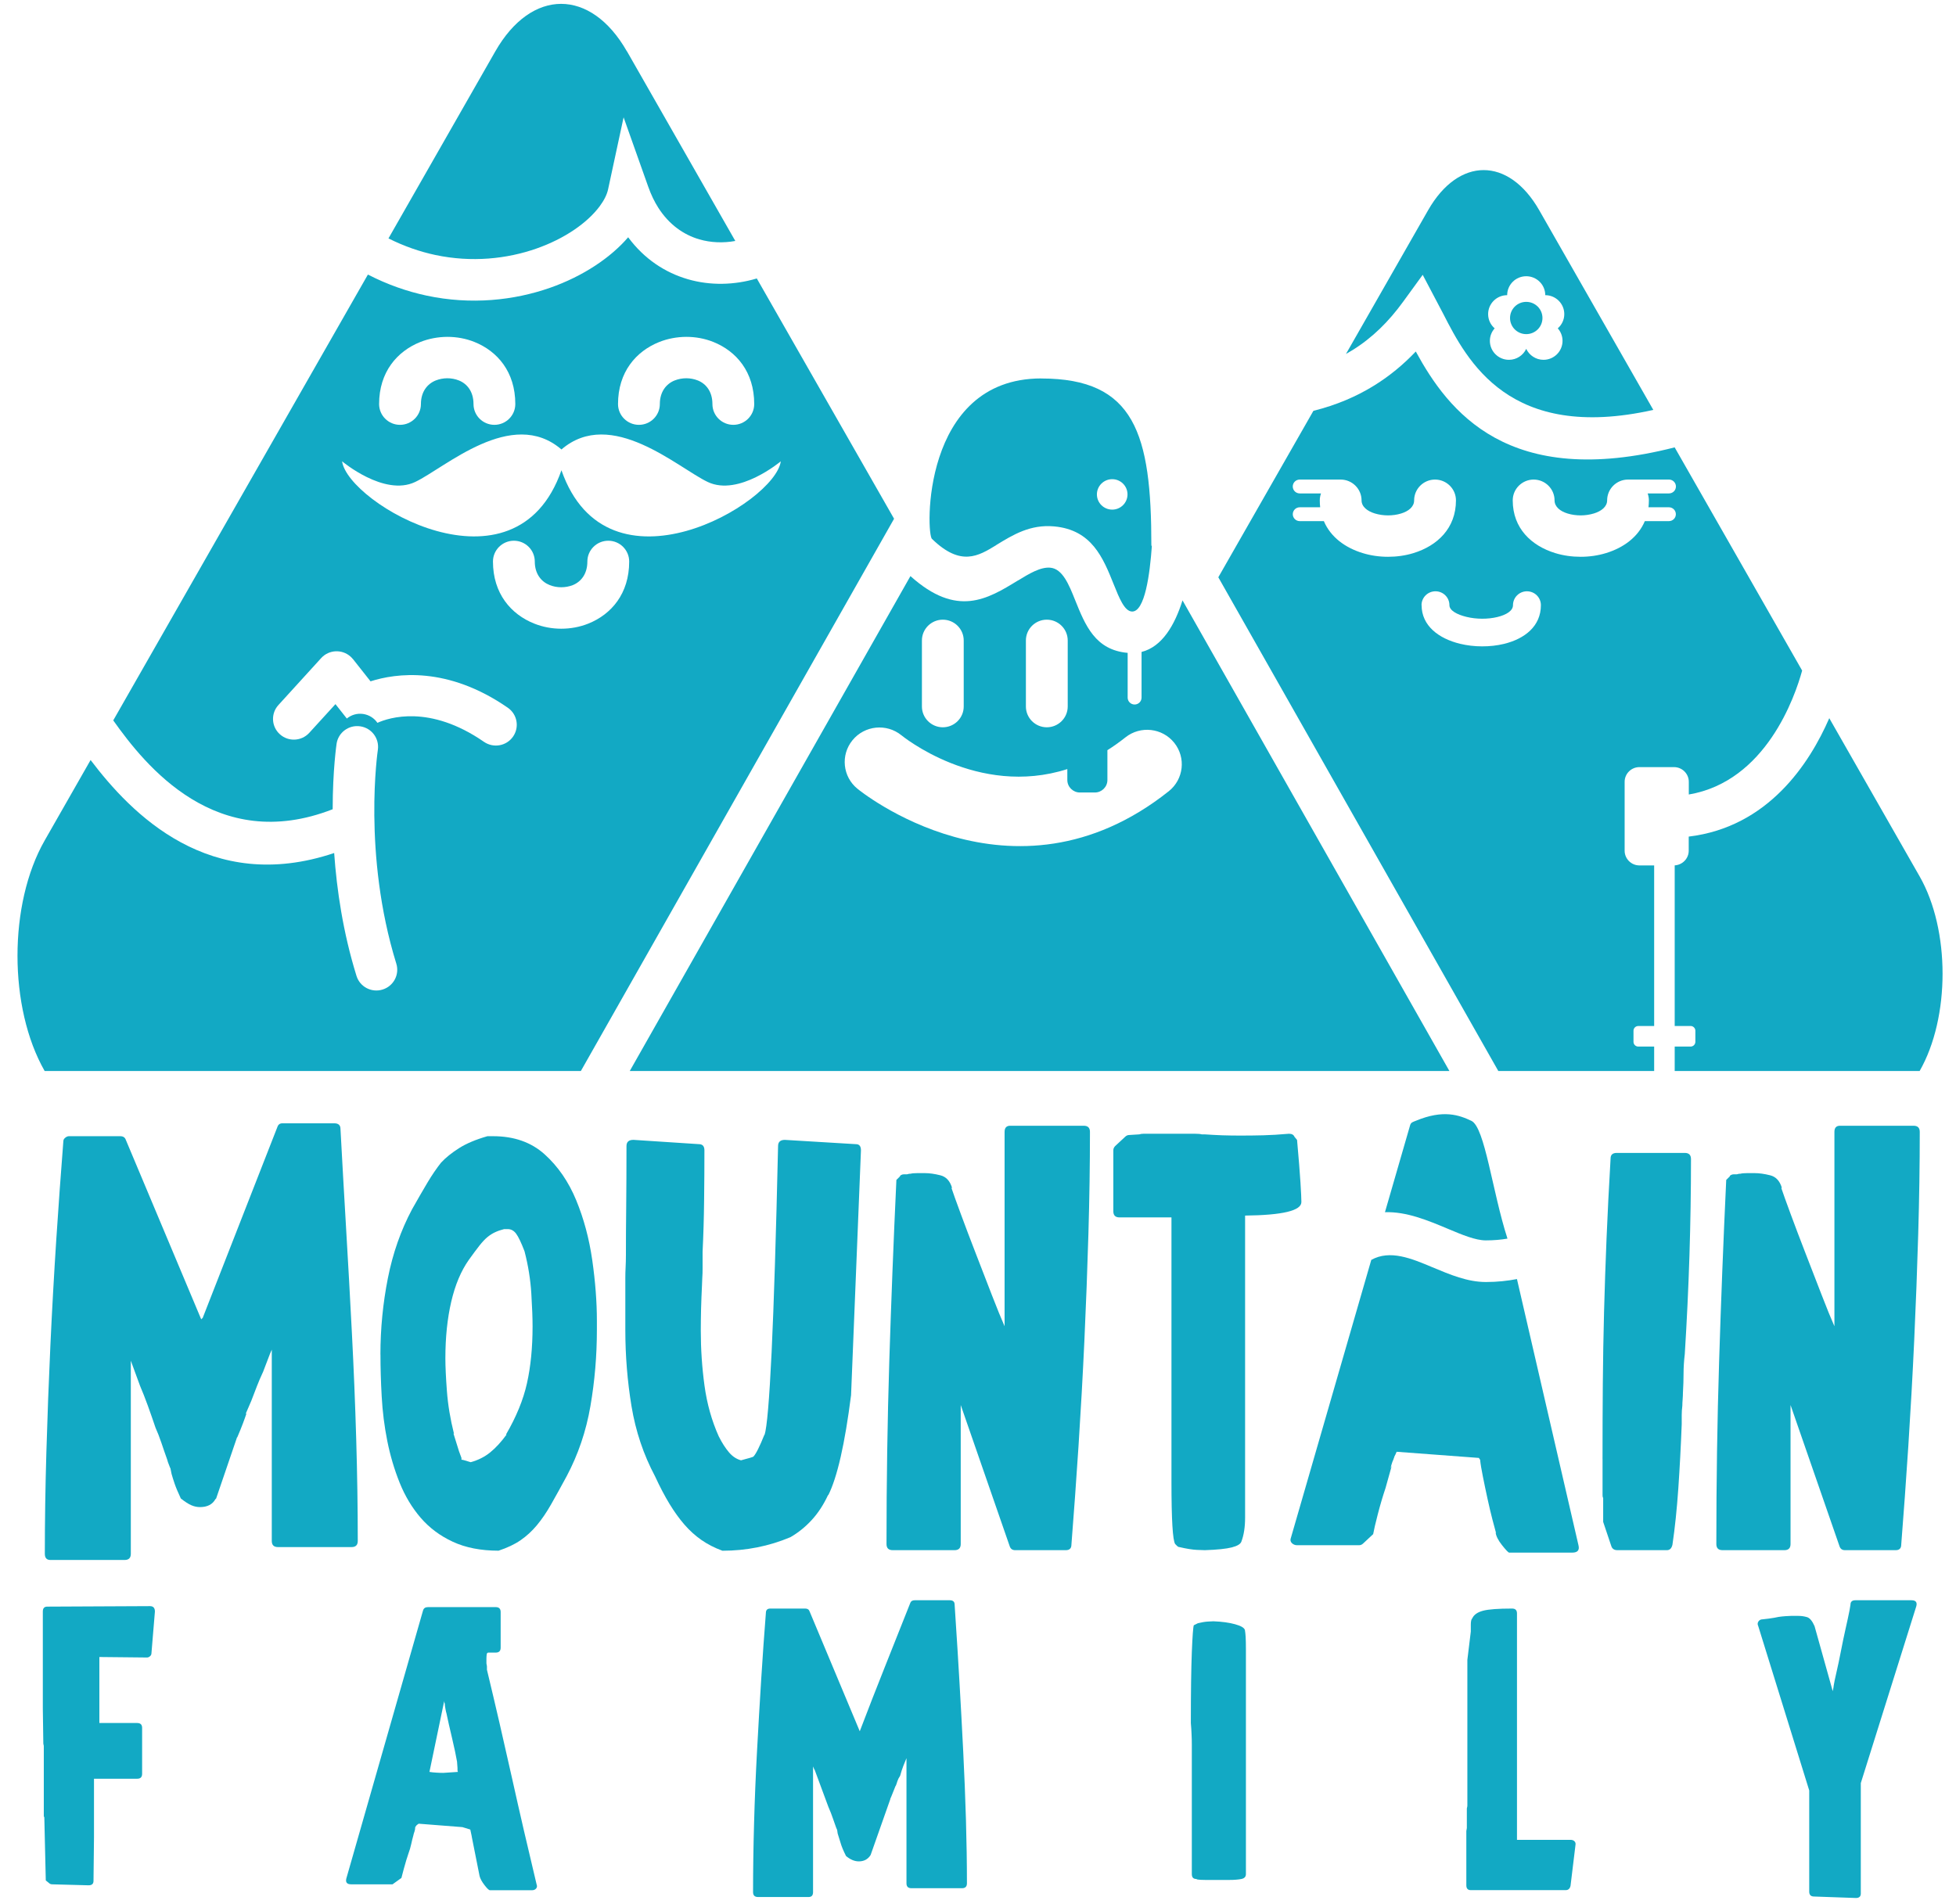 <?xml version="1.0" encoding="UTF-8"?> <svg xmlns="http://www.w3.org/2000/svg" width="76" height="74" viewBox="0 0 76 74" fill="none"><path fill-rule="evenodd" clip-rule="evenodd" d="M65.615 32.512C68.7 32.142 70.31 29.672 71.076 27.91L74.587 34.059C75.775 36.139 75.775 39.541 74.587 41.622H65.07V40.672H65.688C65.789 40.672 65.873 40.59 65.873 40.488V40.056C65.873 39.956 65.79 39.872 65.688 39.872H65.07V33.63C65.372 33.614 65.615 33.364 65.615 33.061V32.511V32.512Z" fill="#12A9C4"></path><path fill-rule="evenodd" clip-rule="evenodd" d="M64.848 19.175C64.997 19.175 65.118 19.055 65.118 18.906C65.118 18.758 64.997 18.637 64.848 18.637H63.257C62.809 18.637 62.445 19 62.445 19.445C62.445 19.692 62.219 19.866 61.93 19.954C61.768 20.003 61.593 20.029 61.418 20.029C61.243 20.029 61.066 20.005 60.906 19.955C60.623 19.869 60.402 19.696 60.402 19.445C60.402 19 60.038 18.637 59.59 18.637C59.142 18.637 58.777 19 58.777 19.445C58.777 20.532 59.502 21.21 60.429 21.495C60.741 21.591 61.079 21.638 61.416 21.638C61.755 21.638 62.092 21.59 62.405 21.493C63.08 21.287 63.647 20.873 63.91 20.252H64.845C64.995 20.252 65.115 20.132 65.115 19.983C65.115 19.835 64.995 19.714 64.845 19.714H64.051C64.061 19.628 64.067 19.538 64.067 19.445C64.067 19.354 64.05 19.26 64.02 19.177H64.844L64.848 19.175ZM50.5 19.175C50.351 19.175 50.23 19.055 50.23 18.906C50.23 18.758 50.351 18.637 50.5 18.637H52.091C52.539 18.637 52.903 19 52.903 19.445C52.903 19.692 53.129 19.866 53.418 19.954C53.58 20.003 53.755 20.029 53.93 20.029C54.105 20.029 54.282 20.005 54.442 19.955C54.725 19.869 54.946 19.696 54.946 19.445C54.946 19 55.31 18.637 55.758 18.637C56.206 18.637 56.571 19 56.571 19.445C56.571 20.532 55.846 21.21 54.919 21.495C54.607 21.591 54.269 21.638 53.932 21.638C53.593 21.638 53.256 21.59 52.943 21.493C52.268 21.287 51.701 20.873 51.438 20.252H50.501C50.352 20.252 50.231 20.132 50.231 19.983C50.231 19.835 50.352 19.714 50.501 19.714H51.295C51.285 19.628 51.28 19.538 51.28 19.445C51.28 19.354 51.297 19.26 51.327 19.177H50.503L50.5 19.175ZM55.233 23.518C55.233 23.221 55.475 22.979 55.775 22.979C56.076 22.979 56.317 23.22 56.317 23.518C56.317 23.725 56.612 23.885 56.983 23.974C57.174 24.021 57.382 24.044 57.588 24.045C57.793 24.045 57.996 24.024 58.183 23.978C58.524 23.895 58.787 23.739 58.787 23.518C58.787 23.221 59.029 22.979 59.329 22.979C59.63 22.979 59.871 23.22 59.871 23.518C59.871 24.335 59.245 24.825 58.437 25.023C58.168 25.088 57.877 25.12 57.585 25.119C57.293 25.119 57.002 25.084 56.731 25.019C55.896 24.816 55.236 24.315 55.236 23.518H55.233ZM47.336 22.437L51.032 15.966C51.926 15.743 52.709 15.408 53.405 14.975C54.003 14.603 54.533 14.163 55.01 13.66C56.265 15.963 58.581 19.044 65.069 17.386L70.022 26.06C69.745 27.071 68.615 30.368 65.618 30.876V30.382C65.618 30.068 65.36 29.812 65.044 29.812H63.698C63.383 29.812 63.125 30.068 63.125 30.382V33.061C63.125 33.375 63.383 33.632 63.698 33.632H64.272V39.873H63.654C63.553 39.873 63.469 39.955 63.469 40.057V40.488C63.469 40.589 63.552 40.672 63.654 40.672H64.272V41.622H58.217L47.339 22.437H47.336Z" fill="#12A9C4"></path><path fill-rule="evenodd" clip-rule="evenodd" d="M12.017 28.479C11.717 28.809 11.206 28.834 10.874 28.535C10.543 28.237 10.517 27.729 10.818 27.399L12.479 25.575C12.779 25.245 13.29 25.22 13.622 25.518C13.656 25.549 13.687 25.582 13.716 25.617H13.717L14.397 26.478C15.387 26.162 17.386 25.881 19.731 27.504C20.099 27.759 20.189 28.261 19.934 28.627C19.678 28.994 19.173 29.083 18.805 28.83C16.69 27.365 15.103 27.893 14.665 28.091C14.541 27.91 14.343 27.78 14.108 27.746C13.872 27.712 13.646 27.784 13.476 27.924L13.034 27.364L12.017 28.479ZM16.355 15.702C16.355 16.148 15.99 16.51 15.542 16.51C15.094 16.51 14.73 16.148 14.73 15.702C14.73 14.456 15.433 13.649 16.331 13.291C16.662 13.159 17.022 13.093 17.382 13.091C17.742 13.091 18.102 13.156 18.433 13.289C19.325 13.646 20.022 14.45 20.022 15.702C20.022 16.148 19.658 16.51 19.21 16.51C18.762 16.51 18.398 16.148 18.398 15.702C18.398 15.216 18.149 14.913 17.83 14.785C17.689 14.729 17.535 14.7 17.382 14.7C17.228 14.7 17.075 14.729 16.932 14.785C16.608 14.914 16.355 15.22 16.355 15.701V15.702ZM25.638 15.702C25.638 16.148 25.274 16.51 24.825 16.51C24.377 16.51 24.013 16.148 24.013 15.702C24.013 14.456 24.716 13.649 25.614 13.291C25.945 13.159 26.305 13.093 26.665 13.091C27.025 13.091 27.385 13.156 27.716 13.289C28.608 13.646 29.305 14.45 29.305 15.702C29.305 16.148 28.941 16.51 28.493 16.51C28.045 16.51 27.681 16.148 27.681 15.702C27.681 15.216 27.432 14.913 27.113 14.785C26.972 14.729 26.819 14.7 26.665 14.7C26.511 14.7 26.358 14.729 26.215 14.785C25.891 14.914 25.638 15.22 25.638 15.701V15.702ZM19.154 21.822C19.154 21.376 19.519 21.014 19.967 21.014C20.415 21.014 20.779 21.376 20.779 21.822C20.779 22.304 21.032 22.608 21.357 22.737C21.499 22.794 21.653 22.822 21.806 22.822C21.96 22.822 22.114 22.794 22.255 22.739C22.573 22.611 22.822 22.308 22.822 21.822C22.822 21.376 23.186 21.014 23.635 21.014C24.083 21.014 24.447 21.376 24.447 21.822C24.447 23.074 23.751 23.878 22.858 24.235C22.526 24.368 22.166 24.433 21.806 24.433C21.447 24.433 21.087 24.366 20.755 24.233C19.857 23.875 19.154 23.069 19.154 21.822ZM21.815 17.467C19.883 15.804 17.294 18.18 16.128 18.732C14.925 19.303 13.292 17.927 13.292 17.927C13.512 19.56 20.027 23.397 21.815 18.275C23.603 23.398 30.118 19.56 30.338 17.927C30.338 17.927 28.704 19.303 27.502 18.732C26.336 18.18 23.747 15.804 21.815 17.467ZM29.405 10.821L34.739 20.16L22.569 41.622H1.735C0.328 39.158 0.328 35.127 1.735 32.664L3.52 29.536C5.104 31.629 8.146 34.775 12.984 33.15C13.084 34.574 13.327 36.233 13.851 37.924C13.982 38.35 14.435 38.588 14.862 38.457C15.29 38.327 15.53 37.876 15.399 37.451C14.078 33.181 14.68 29.148 14.682 29.137C14.744 28.695 14.437 28.288 13.993 28.226C13.549 28.163 13.139 28.469 13.077 28.91C13.077 28.916 12.927 29.911 12.926 31.449C8.4 33.215 5.64 29.743 4.4 27.996L14.295 10.67C15.056 11.062 15.823 11.328 16.578 11.489C18.308 11.857 19.975 11.673 21.367 11.186C22.657 10.735 23.726 10.013 24.407 9.221C25.032 10.066 25.846 10.595 26.722 10.85C27.601 11.106 28.537 11.08 29.401 10.823L29.405 10.821Z" fill="#12A9C4"></path><path fill-rule="evenodd" clip-rule="evenodd" d="M43.028 29.152V30.314C43.028 30.58 42.809 30.798 42.541 30.798H41.958C41.691 30.798 41.471 30.58 41.471 30.314V29.888C37.977 31.008 35.031 28.579 35.021 28.572C34.443 28.105 33.593 28.192 33.123 28.767C32.654 29.342 32.74 30.188 33.319 30.655C33.336 30.669 39.316 35.596 45.412 30.749C45.993 30.287 46.088 29.444 45.624 28.865C45.16 28.288 44.313 28.193 43.731 28.654C43.497 28.84 43.263 29.005 43.031 29.152M35.821 24.89C35.821 24.444 36.185 24.082 36.633 24.082C37.081 24.082 37.445 24.444 37.445 24.89V27.456C37.445 27.901 37.081 28.264 36.633 28.264C36.185 28.264 35.821 27.901 35.821 27.456V24.89ZM39.861 24.89C39.861 24.444 40.225 24.082 40.673 24.082C41.121 24.082 41.486 24.444 41.486 24.89V27.456C41.486 27.901 41.121 28.264 40.673 28.264C40.225 28.264 39.861 27.901 39.861 27.456V24.89ZM45.949 23.336L56.317 41.622H24.469L35.375 22.388C37.181 24.011 38.367 23.285 39.549 22.56V22.563C39.989 22.294 40.427 22.027 40.811 22.062C41.286 22.106 41.533 22.719 41.77 23.311C42.169 24.304 42.554 25.261 43.815 25.372V27.11C43.815 27.259 43.936 27.379 44.085 27.379C44.234 27.379 44.355 27.259 44.355 27.11V25.336C45.158 25.135 45.646 24.285 45.944 23.339L45.949 23.336Z" fill="#12A9C4"></path><path d="M67.213 45.709C67.213 45.694 67.228 45.676 67.261 45.661C67.294 45.645 67.325 45.637 67.358 45.637H67.454C67.487 45.637 67.51 45.633 67.527 45.626C67.543 45.617 67.575 45.614 67.624 45.614C67.672 45.599 67.76 45.59 67.888 45.59H68.177C68.353 45.59 68.554 45.618 68.777 45.674C69.002 45.729 69.154 45.893 69.234 46.163H69.21C69.274 46.354 69.394 46.69 69.57 47.167C69.746 47.645 69.943 48.163 70.159 48.721C70.375 49.278 70.583 49.816 70.784 50.334C70.984 50.852 71.148 51.254 71.276 51.541V43.988C71.276 43.828 71.348 43.749 71.492 43.749H74.352C74.512 43.749 74.592 43.828 74.592 43.988C74.592 45.263 74.572 46.585 74.532 47.956C74.492 49.326 74.44 50.705 74.376 52.092C74.312 53.479 74.235 54.844 74.148 56.191C74.06 57.537 73.968 58.817 73.872 60.028C73.872 60.171 73.8 60.243 73.656 60.243H71.685C71.573 60.243 71.502 60.188 71.469 60.076L69.571 54.602V60.004C69.571 60.164 69.492 60.243 69.331 60.243H66.928C66.767 60.243 66.688 60.164 66.688 60.004C66.688 57.583 66.723 55.215 66.796 52.905C66.868 50.594 66.959 48.245 67.072 45.855L67.215 45.712L67.213 45.709Z" fill="#12A9C4"></path><path d="M62.267 56.704V58.115C62.267 58.163 62.276 58.194 62.291 58.211V59.144L62.604 60.076C62.637 60.188 62.717 60.243 62.845 60.243H64.767C64.879 60.243 64.952 60.171 64.983 60.028C65.08 59.374 65.155 58.645 65.211 57.842C65.266 57.036 65.31 56.204 65.343 55.344V54.986C65.343 54.874 65.352 54.755 65.367 54.628C65.367 54.564 65.371 54.48 65.379 54.377C65.387 54.274 65.39 54.19 65.39 54.127C65.406 53.856 65.414 53.609 65.414 53.385C65.414 53.146 65.43 52.891 65.462 52.621C65.542 51.346 65.603 50.071 65.643 48.797C65.683 47.522 65.703 46.271 65.703 45.044C65.703 44.884 65.623 44.805 65.462 44.805H62.819C62.658 44.805 62.579 44.877 62.579 45.02C62.515 46.119 62.462 47.155 62.422 48.128C62.382 49.1 62.35 50.052 62.325 50.983C62.301 51.916 62.285 52.847 62.277 53.78C62.269 54.712 62.266 55.688 62.266 56.708" fill="#12A9C4"></path><path fill-rule="evenodd" clip-rule="evenodd" d="M43.215 18.622C43.543 18.622 43.809 18.887 43.809 19.213C43.809 19.54 43.543 19.805 43.215 19.805C42.886 19.805 42.62 19.54 42.62 19.213C42.62 18.887 42.886 18.622 43.215 18.622ZM40.458 14.709C44.091 14.709 44.736 16.857 44.736 21.195L44.754 21.227C44.68 22.286 44.485 23.8 43.974 23.765C43.69 23.745 43.486 23.24 43.276 22.715C42.858 21.673 42.422 20.59 40.958 20.457C40.031 20.373 39.366 20.779 38.702 21.186V21.189C38.016 21.608 37.329 22.03 36.214 20.944C35.983 20.807 35.782 14.707 40.456 14.707L40.458 14.709Z" fill="#12A9C4"></path><path fill-rule="evenodd" clip-rule="evenodd" d="M59.301 10.735C59.709 10.735 60.041 11.065 60.041 11.471C60.449 11.471 60.78 11.801 60.78 12.207C60.78 12.428 60.682 12.626 60.527 12.76C60.642 12.89 60.712 13.06 60.712 13.247C60.712 13.653 60.381 13.983 59.972 13.983C59.675 13.983 59.419 13.807 59.301 13.557C59.183 13.809 58.927 13.983 58.629 13.983C58.221 13.983 57.889 13.653 57.889 13.247C57.889 13.06 57.959 12.89 58.075 12.761C57.919 12.627 57.821 12.429 57.821 12.207C57.821 11.801 58.153 11.471 58.561 11.471C58.561 11.065 58.892 10.735 59.301 10.735ZM52.297 13.756L55.488 8.171C56.676 6.09 58.619 6.09 59.807 8.171L64.239 15.93C58.632 17.183 57.01 14.018 56.076 12.194L55.279 10.68L54.513 11.733C53.961 12.493 53.323 13.127 52.553 13.605C52.469 13.657 52.385 13.707 52.298 13.755L52.297 13.756Z" fill="#12A9C4"></path><path fill-rule="evenodd" clip-rule="evenodd" d="M59.302 11.731C59.651 11.731 59.932 12.012 59.932 12.358C59.932 12.705 59.651 12.985 59.302 12.985C58.954 12.985 58.672 12.705 58.672 12.358C58.672 12.012 58.954 11.731 59.302 11.731Z" fill="#12A9C4"></path><path fill-rule="evenodd" clip-rule="evenodd" d="M24.363 1.998L28.57 9.364C28.104 9.449 27.625 9.433 27.172 9.302C26.564 9.125 25.999 8.73 25.581 8.078C25.431 7.844 25.297 7.569 25.186 7.254L24.23 4.559L23.628 7.354C23.584 7.562 23.471 7.787 23.3 8.017C22.819 8.662 21.943 9.275 20.833 9.663C19.695 10.06 18.332 10.21 16.913 9.909C16.313 9.781 15.703 9.571 15.094 9.265L19.244 1.998C20.651 -0.466 22.953 -0.466 24.36 1.998" fill="#12A9C4"></path><path d="M58.573 48.136C57.982 46.308 57.697 43.806 57.17 43.558C56.698 43.336 56.086 43.108 55.008 43.558C54.904 43.601 54.824 43.614 54.791 43.725L53.812 47.109C54.652 47.081 55.476 47.426 56.274 47.761C56.809 47.986 57.329 48.204 57.731 48.204C58.045 48.204 58.327 48.178 58.573 48.135" fill="#12A9C4"></path><path d="M58.111 59.548C58.127 59.691 58.211 59.86 58.363 60.051C58.515 60.242 58.608 60.338 58.639 60.338H61.09C61.298 60.338 61.379 60.242 61.331 60.051L58.941 49.707C58.582 49.776 58.18 49.822 57.736 49.822C57.02 49.822 56.346 49.537 55.65 49.246C54.849 48.909 54.01 48.556 53.281 48.962L50.158 59.763C50.126 59.843 50.139 59.911 50.194 59.967C50.249 60.022 50.318 60.051 50.399 60.051H52.802C52.866 60.051 52.921 60.027 52.97 59.978L53.354 59.62C53.386 59.445 53.446 59.186 53.535 58.843C53.623 58.501 53.722 58.163 53.835 57.827L54.075 56.967L54.027 57.063C54.027 57.063 54.038 57.019 54.062 56.932C54.087 56.844 54.115 56.769 54.146 56.705C54.146 56.69 54.151 56.677 54.158 56.67C54.166 56.661 54.169 56.65 54.169 56.634L54.145 56.731C54.16 56.651 54.178 56.599 54.193 56.575C54.209 56.551 54.233 56.498 54.266 56.419L57.461 56.658L57.51 56.731C57.525 56.891 57.562 57.108 57.618 57.387C57.673 57.666 57.734 57.953 57.798 58.248C57.862 58.542 57.926 58.814 57.99 59.06C58.054 59.308 58.103 59.486 58.134 59.598L58.11 59.55L58.111 59.548Z" fill="#12A9C4"></path><path d="M50.297 44.179C50.266 44.1 50.194 44.06 50.081 44.06C49.713 44.093 49.38 44.112 49.084 44.12C48.788 44.128 48.488 44.131 48.183 44.131C47.943 44.131 47.711 44.127 47.486 44.12C47.261 44.111 47.038 44.1 46.813 44.084H46.694C46.645 44.069 46.557 44.06 46.429 44.06H44.434C44.37 44.06 44.315 44.069 44.267 44.084L43.882 44.108C43.818 44.108 43.763 44.132 43.715 44.18L43.33 44.538C43.282 44.587 43.258 44.642 43.258 44.705V47.072C43.258 47.231 43.337 47.311 43.498 47.311H45.517V57.589C45.517 59.056 45.565 59.861 45.661 60.004C45.676 60.019 45.701 60.043 45.733 60.076C45.766 60.108 45.797 60.124 45.83 60.124C46.102 60.188 46.327 60.223 46.503 60.232C46.679 60.24 46.783 60.243 46.816 60.243C47.297 60.227 47.645 60.191 47.862 60.135C48.078 60.08 48.202 60.004 48.234 59.909C48.331 59.654 48.378 59.343 48.378 58.976V47.24C49.836 47.224 50.565 47.049 50.565 46.714C50.565 46.586 50.553 46.331 50.529 45.949C50.505 45.567 50.461 45.017 50.397 44.301L50.3 44.182L50.297 44.179Z" fill="#12A9C4"></path><path d="M34.97 45.709C34.97 45.694 34.986 45.676 35.019 45.661C35.05 45.645 35.083 45.637 35.115 45.637H35.212C35.245 45.637 35.268 45.633 35.285 45.626C35.3 45.617 35.333 45.614 35.381 45.614C35.43 45.599 35.518 45.59 35.646 45.59H35.935C36.111 45.59 36.312 45.618 36.535 45.674C36.76 45.729 36.912 45.893 36.992 46.163H36.968C37.032 46.354 37.151 46.69 37.328 47.167C37.504 47.645 37.7 48.163 37.917 48.721C38.133 49.278 38.341 49.816 38.541 50.334C38.742 50.852 38.906 51.254 39.033 51.541V43.988C39.033 43.828 39.106 43.749 39.25 43.749H42.109C42.27 43.749 42.35 43.828 42.35 43.988C42.35 45.263 42.33 46.585 42.29 47.956C42.25 49.326 42.198 50.705 42.134 52.092C42.07 53.479 41.993 54.844 41.906 56.191C41.818 57.537 41.725 58.817 41.63 60.028C41.63 60.171 41.557 60.243 41.414 60.243H39.443C39.331 60.243 39.26 60.188 39.227 60.076L37.329 54.602V60.004C37.329 60.164 37.249 60.243 37.089 60.243H34.686C34.525 60.243 34.445 60.164 34.445 60.004C34.445 57.583 34.481 55.215 34.553 52.905C34.626 50.594 34.717 48.245 34.829 45.855L34.973 45.712L34.97 45.709Z" fill="#12A9C4"></path><path d="M24.607 44.298C24.431 44.298 24.342 44.377 24.342 44.538C24.342 45.413 24.338 46.195 24.331 46.88C24.323 47.565 24.32 48.194 24.32 48.767C24.32 48.943 24.315 49.102 24.308 49.246C24.3 49.389 24.297 49.533 24.297 49.676V51.684C24.297 52.688 24.377 53.675 24.537 54.648C24.698 55.62 25.003 56.529 25.451 57.372C25.643 57.787 25.831 58.145 26.015 58.447C26.2 58.75 26.392 59.018 26.592 59.248C26.792 59.479 27.013 59.679 27.252 59.846C27.492 60.013 27.764 60.153 28.069 60.265C28.534 60.265 28.986 60.221 29.426 60.133C29.867 60.045 30.295 59.914 30.712 59.738C31.016 59.563 31.292 59.34 31.541 59.069C31.79 58.798 32.002 58.472 32.179 58.09V58.114C32.532 57.413 32.827 56.114 33.068 54.218L33.452 44.705C33.452 44.544 33.388 44.465 33.26 44.465L30.497 44.298C30.321 44.298 30.232 44.377 30.232 44.538C30.153 48.012 30.069 50.681 29.981 52.545C29.892 54.408 29.8 55.484 29.705 55.771V55.747C29.512 56.226 29.369 56.511 29.272 56.608C29.256 56.623 29.096 56.671 28.791 56.751C28.615 56.703 28.458 56.599 28.323 56.439C28.186 56.279 28.054 56.073 27.926 55.818C27.654 55.212 27.47 54.556 27.373 53.847C27.276 53.138 27.229 52.424 27.229 51.707C27.229 51.452 27.233 51.173 27.24 50.87C27.249 50.568 27.26 50.256 27.276 49.938C27.276 49.874 27.28 49.782 27.287 49.663C27.296 49.543 27.299 49.42 27.299 49.293V48.647C27.331 47.993 27.351 47.324 27.358 46.639C27.367 45.954 27.37 45.309 27.37 44.703C27.37 44.543 27.297 44.464 27.154 44.464L24.607 44.297V44.298Z" fill="#12A9C4"></path><path d="M17.93 56.728C17.962 56.728 18.002 56.736 18.049 56.752C18.098 56.768 18.177 56.792 18.29 56.824C18.578 56.745 18.83 56.618 19.047 56.442C19.263 56.267 19.475 56.036 19.684 55.749H19.66C20.059 55.064 20.333 54.398 20.476 53.753C20.62 53.108 20.693 52.37 20.693 51.543C20.693 51.224 20.677 50.798 20.644 50.263C20.611 49.73 20.525 49.184 20.38 48.626C20.252 48.292 20.143 48.064 20.055 47.945C19.967 47.826 19.859 47.766 19.731 47.766H19.587C19.459 47.798 19.342 47.838 19.239 47.886C19.135 47.934 19.034 47.998 18.938 48.077C18.842 48.156 18.738 48.268 18.625 48.411C18.513 48.554 18.376 48.738 18.217 48.96C17.913 49.39 17.685 49.932 17.533 50.586C17.381 51.24 17.305 51.973 17.305 52.785C17.305 53.104 17.325 53.53 17.365 54.065C17.405 54.598 17.497 55.151 17.641 55.726L17.617 55.702L17.833 56.395L17.93 56.659V56.731V56.728ZM14.781 52.641C14.781 51.638 14.878 50.65 15.07 49.677C15.262 48.705 15.575 47.814 16.008 47C16.232 46.602 16.432 46.255 16.608 45.96C16.784 45.665 16.961 45.406 17.137 45.183C17.314 44.992 17.546 44.805 17.834 44.621C18.123 44.438 18.492 44.283 18.94 44.155H19.156C19.973 44.155 20.641 44.39 21.162 44.86C21.683 45.33 22.091 45.924 22.387 46.64C22.683 47.358 22.892 48.135 23.012 48.971C23.131 49.808 23.192 50.593 23.192 51.326V51.684C23.192 52.688 23.108 53.675 22.94 54.648C22.773 55.62 22.464 56.528 22.016 57.372C21.791 57.786 21.592 58.149 21.415 58.459C21.239 58.77 21.055 59.04 20.863 59.271C20.671 59.502 20.459 59.697 20.226 59.857C19.994 60.017 19.709 60.151 19.372 60.263C18.684 60.263 18.09 60.147 17.594 59.916C17.097 59.686 16.681 59.374 16.345 58.984C16.009 58.593 15.736 58.139 15.528 57.621C15.32 57.103 15.16 56.561 15.047 55.995C14.935 55.429 14.862 54.856 14.831 54.274C14.798 53.692 14.783 53.146 14.783 52.637L14.781 52.641Z" fill="#12A9C4"></path><path d="M17.93 56.823C17.93 56.935 17.938 56.983 17.954 56.966C17.97 56.95 17.962 56.894 17.93 56.799V56.823Z" fill="#12A9C4"></path><path d="M17.906 56.752C17.891 56.752 17.886 56.748 17.895 56.739C17.904 56.731 17.915 56.728 17.93 56.728V56.8C17.915 56.8 17.906 56.784 17.906 56.752Z" fill="#12A9C4"></path><path d="M8.371 58.258C8.258 58.464 8.058 58.569 7.77 58.569C7.658 58.569 7.545 58.545 7.434 58.497C7.322 58.449 7.185 58.361 7.026 58.234C6.914 57.995 6.834 57.803 6.786 57.661C6.737 57.518 6.697 57.39 6.666 57.279L6.618 57.039V57.063C6.602 57.015 6.582 56.964 6.558 56.908C6.534 56.852 6.514 56.792 6.498 56.728C6.419 56.504 6.342 56.286 6.271 56.071C6.198 55.856 6.123 55.661 6.043 55.485C5.946 55.198 5.847 54.912 5.743 54.625C5.639 54.338 5.538 54.083 5.443 53.861L5.083 52.88V60.385C5.083 60.545 5.003 60.624 4.842 60.624H1.958C1.815 60.624 1.742 60.545 1.742 60.385C1.742 59.125 1.762 57.808 1.802 56.429C1.842 55.051 1.894 53.668 1.958 52.283C2.022 50.896 2.099 49.53 2.186 48.183C2.274 46.837 2.367 45.558 2.462 44.346C2.462 44.298 2.486 44.254 2.535 44.215C2.583 44.175 2.631 44.155 2.678 44.155H4.673C4.785 44.155 4.856 44.203 4.889 44.298L7.821 51.278C7.821 51.262 7.83 51.25 7.846 51.243C7.861 51.234 7.87 51.223 7.87 51.207V51.231L10.778 43.797C10.81 43.702 10.874 43.654 10.97 43.654H12.989C13.149 43.654 13.229 43.727 13.229 43.869C13.293 45.065 13.366 46.339 13.445 47.693C13.525 49.048 13.602 50.418 13.673 51.804C13.745 53.191 13.801 54.57 13.841 55.94C13.881 57.31 13.901 58.624 13.901 59.884C13.901 60.044 13.821 60.123 13.66 60.123H10.8C10.64 60.123 10.56 60.044 10.56 59.884V52.45L10.488 52.617L10.223 53.31C10.126 53.517 10.046 53.705 9.982 53.872C9.918 54.039 9.846 54.227 9.766 54.434L9.55 54.936H9.574C9.543 55.032 9.499 55.156 9.442 55.307C9.386 55.459 9.31 55.645 9.214 55.869V55.845L8.398 58.235L8.373 58.259L8.371 58.258Z" fill="#12A9C4"></path><path d="M68.309 63.178C68.283 63.114 68.291 63.058 68.328 63.007C68.366 62.956 68.417 62.931 68.48 62.931C68.505 62.931 68.588 62.921 68.729 62.902C68.868 62.884 68.996 62.861 69.11 62.836C69.2 62.823 69.292 62.813 69.388 62.807C69.483 62.8 69.55 62.797 69.588 62.797H69.874C69.989 62.797 70.1 62.813 70.208 62.844C70.317 62.875 70.415 62.993 70.504 63.195L71.211 65.723C71.237 65.595 71.25 65.52 71.25 65.495C71.263 65.406 71.298 65.239 71.355 64.991C71.412 64.743 71.47 64.472 71.527 64.174C71.584 63.877 71.645 63.586 71.709 63.3C71.773 63.015 71.825 62.778 71.862 62.588L71.9 62.36C71.9 62.246 71.964 62.189 72.091 62.189H74.269C74.434 62.189 74.498 62.265 74.459 62.417L72.301 69.295V73.588C72.301 73.703 72.237 73.76 72.111 73.76L70.487 73.703C70.359 73.703 70.297 73.639 70.297 73.513V69.581L68.311 63.177L68.309 63.178ZM58.942 71.5H61.023C61.087 71.5 61.139 71.518 61.176 71.556C61.214 71.594 61.227 71.645 61.214 71.708L61.023 73.284C60.998 73.399 60.934 73.455 60.833 73.455H57.147C57.031 73.455 56.974 73.392 56.974 73.266V71.157C56.974 71.144 56.977 71.126 56.984 71.1C56.99 71.075 56.994 71.057 56.994 71.044V70.302C56.994 70.277 56.997 70.254 57.004 70.236C57.01 70.217 57.014 70.195 57.014 70.169V64.507L57.148 63.405V63.139C57.148 63.011 57.166 62.929 57.205 62.891C57.269 62.752 57.408 62.653 57.625 62.596C57.841 62.54 58.216 62.512 58.751 62.512C58.879 62.512 58.942 62.575 58.942 62.701V71.498V71.5ZM46.538 63.083C46.69 63.045 46.823 63.024 46.939 63.017C47.054 63.011 47.124 63.007 47.149 63.007C47.481 63.02 47.761 63.058 47.99 63.122C48.219 63.185 48.347 63.26 48.371 63.349C48.384 63.426 48.394 63.518 48.4 63.625C48.406 63.733 48.41 63.894 48.41 64.109V72.831C48.41 72.933 48.353 72.996 48.238 73.021C48.174 73.034 48.104 73.044 48.027 73.049C47.95 73.056 47.855 73.059 47.741 73.059H46.843C46.691 73.059 46.583 73.052 46.519 73.041H46.538C46.525 73.041 46.512 73.038 46.499 73.031C46.486 73.025 46.481 73.021 46.481 73.021C46.365 73.021 46.308 72.957 46.308 72.831V67.816C46.308 67.677 46.306 67.537 46.298 67.398C46.293 67.26 46.283 67.114 46.27 66.961C46.27 65.758 46.283 64.84 46.308 64.206C46.334 63.572 46.36 63.224 46.385 63.161L46.538 63.085V63.083ZM33.827 72.09C33.725 72.254 33.572 72.337 33.369 72.337C33.204 72.337 33.038 72.268 32.872 72.128C32.77 71.926 32.7 71.757 32.662 71.624C32.623 71.491 32.585 71.368 32.547 71.253L32.528 71.12L32.49 71.025L32.508 71.082C32.457 70.943 32.41 70.806 32.364 70.673C32.32 70.54 32.259 70.384 32.182 70.207L31.648 68.764V68.782L31.591 68.649V73.532C31.591 73.659 31.534 73.722 31.418 73.722H29.451C29.323 73.722 29.26 73.658 29.26 73.532C29.26 72.683 29.273 71.793 29.299 70.863C29.324 69.932 29.363 68.995 29.414 68.051C29.465 67.107 29.519 66.18 29.576 65.267C29.633 64.356 29.694 63.494 29.758 62.683C29.758 62.568 29.815 62.512 29.93 62.512H31.286C31.376 62.512 31.433 62.55 31.458 62.626L33.406 67.281C33.725 66.445 34.049 65.612 34.38 64.782C34.712 63.952 35.042 63.119 35.373 62.284C35.399 62.22 35.456 62.189 35.546 62.189H36.901C37.03 62.189 37.092 62.246 37.092 62.36L37.131 62.969C37.182 63.729 37.233 64.545 37.283 65.42C37.334 66.294 37.381 67.178 37.426 68.071C37.471 68.964 37.506 69.847 37.532 70.721C37.557 71.596 37.57 72.418 37.57 73.191C37.57 73.317 37.506 73.38 37.38 73.38H35.412C35.284 73.38 35.221 73.317 35.221 73.191V68.327C35.183 68.416 35.142 68.516 35.097 68.631C35.053 68.746 35.012 68.872 34.974 69.012C34.922 69.088 34.888 69.157 34.868 69.221C34.85 69.285 34.827 69.347 34.802 69.411V69.392L34.611 69.868V69.83C34.611 69.855 34.608 69.874 34.601 69.886C34.594 69.899 34.591 69.912 34.591 69.924L33.827 72.091V72.09ZM18.33 71.367L18.273 71.1L17.967 71.006L16.267 70.873C16.254 70.885 16.241 70.895 16.228 70.901C16.215 70.907 16.203 70.916 16.19 70.929L16.133 71.006C16.133 71.069 16.123 71.126 16.105 71.177C16.086 71.228 16.069 71.284 16.056 71.348C16.03 71.437 16.005 71.541 15.979 71.661C15.954 71.781 15.915 71.911 15.864 72.05C15.838 72.126 15.813 72.206 15.787 72.288C15.762 72.37 15.73 72.482 15.692 72.62L15.597 72.981L15.252 73.229H13.648C13.482 73.229 13.418 73.153 13.457 73.001L16.436 62.59C16.462 62.5 16.526 62.456 16.627 62.456H19.263C19.39 62.456 19.453 62.52 19.453 62.646V64.033C19.453 64.16 19.39 64.223 19.263 64.223H18.977C18.939 64.223 18.916 64.248 18.91 64.299C18.904 64.35 18.9 64.407 18.9 64.47V64.622C18.9 64.647 18.903 64.673 18.91 64.698C18.917 64.724 18.92 64.749 18.92 64.775V64.889C19.252 66.27 19.573 67.66 19.885 69.06C20.196 70.459 20.518 71.849 20.849 73.23C20.875 73.294 20.868 73.348 20.831 73.392C20.792 73.436 20.741 73.458 20.678 73.458H19.035C18.997 73.458 18.927 73.392 18.825 73.259C18.722 73.126 18.66 73.008 18.634 72.908L18.328 71.368L18.33 71.367ZM17.278 66.2C17.265 66.174 17.26 66.143 17.26 66.105L16.686 68.86C16.763 68.873 16.849 68.883 16.944 68.888C17.039 68.894 17.132 68.898 17.221 68.898L17.795 68.86C17.782 68.847 17.776 68.822 17.776 68.784V68.707L17.758 68.461C17.719 68.233 17.655 67.932 17.567 67.558C17.477 67.185 17.402 66.845 17.338 66.542V66.561C17.338 66.561 17.328 66.512 17.309 66.418C17.291 66.323 17.281 66.249 17.281 66.2H17.278ZM1.895 73.172C1.933 73.211 1.977 73.229 2.028 73.229L3.442 73.267C3.57 73.267 3.633 73.211 3.633 73.096L3.652 71.405V69.125H5.332C5.46 69.125 5.522 69.061 5.522 68.935V67.149C5.522 67.023 5.458 66.96 5.332 66.96H3.861V64.395L5.713 64.414C5.751 64.414 5.79 64.398 5.828 64.366C5.867 64.334 5.885 64.293 5.885 64.242L6.019 62.628C6.019 62.488 5.955 62.418 5.828 62.418L1.836 62.437C1.721 62.437 1.664 62.5 1.664 62.626V66.408L1.683 67.738C1.683 67.763 1.685 67.786 1.693 67.805C1.698 67.823 1.702 67.846 1.702 67.871V70.588V70.57C1.702 70.582 1.705 70.595 1.712 70.608C1.72 70.621 1.722 70.626 1.722 70.626L1.779 73.078L1.895 73.172Z" fill="#12A9C4"></path></svg> 